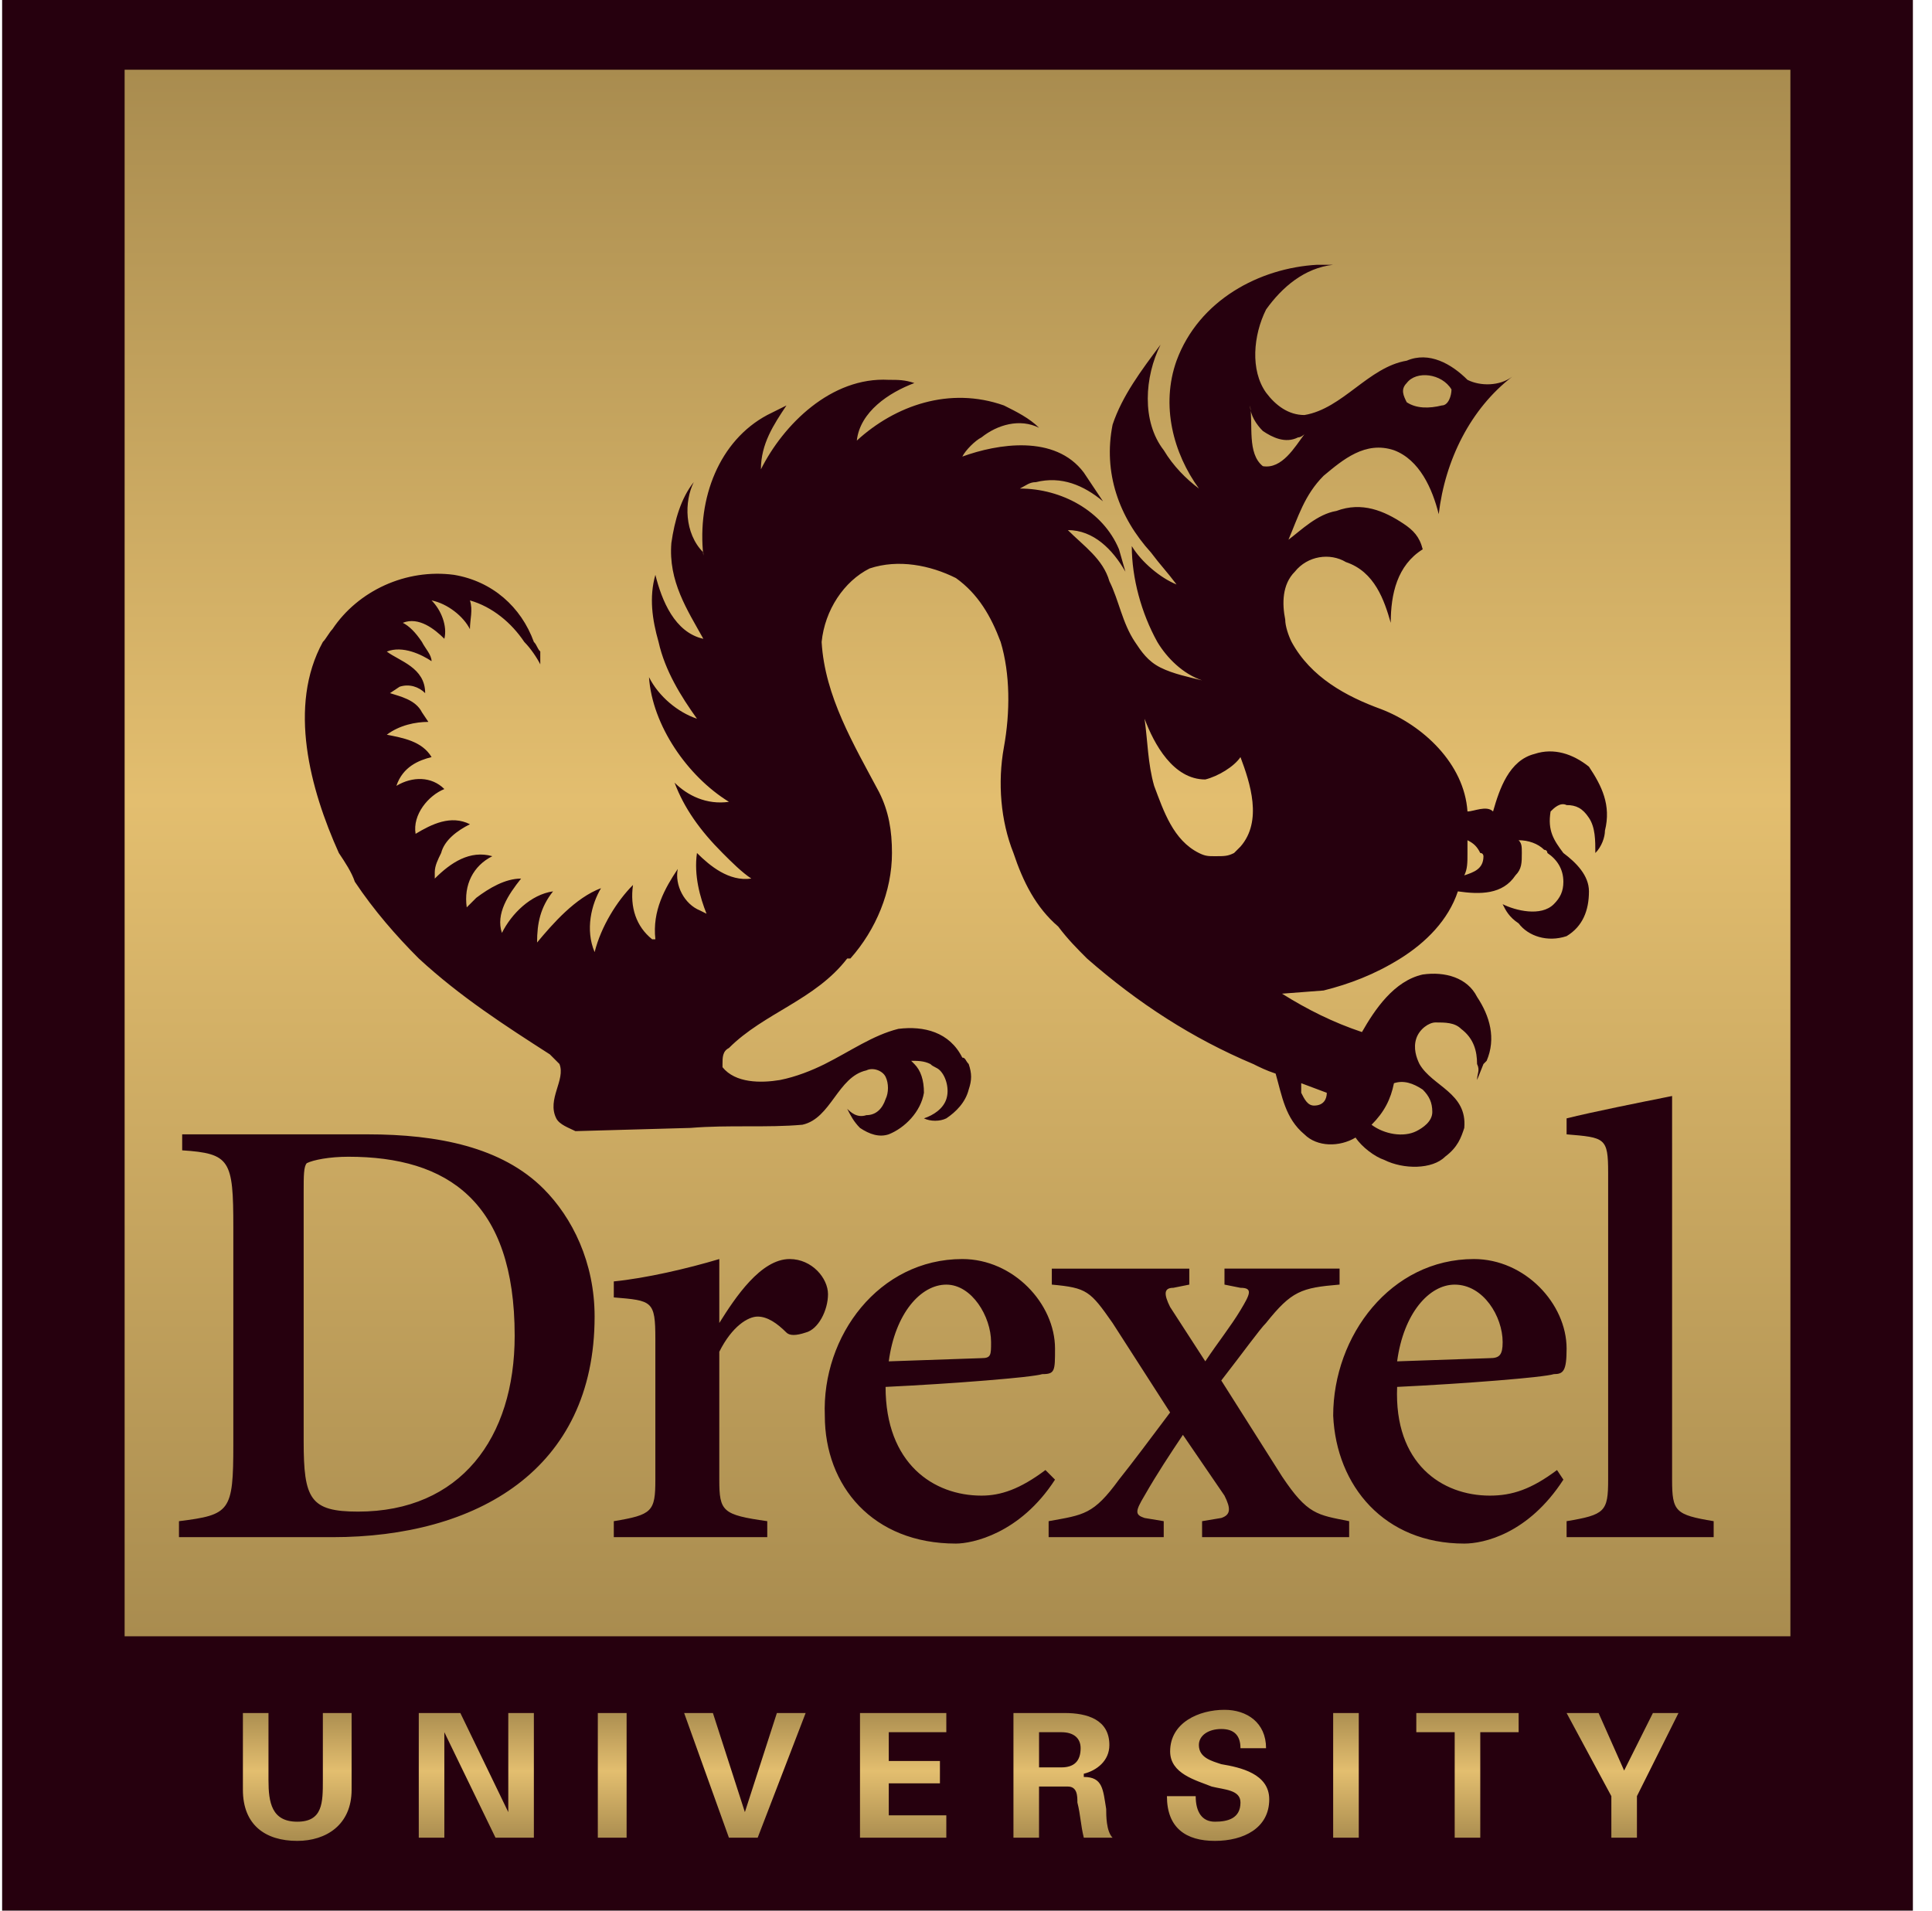 <svg width="91" height="90" viewBox="0 0 91 90" fill="none" xmlns="http://www.w3.org/2000/svg">
<path fill-rule="evenodd" clip-rule="evenodd" d="M0.1 0H90.1V90H0.1V0Z" fill="#26000E"/>
<path fill-rule="evenodd" clip-rule="evenodd" d="M5.87 3.285H84.33V77.077H5.87V3.285Z" fill="url(#paint0_linear_142_1077)"/>
<path fill-rule="evenodd" clip-rule="evenodd" d="M78.758 51.627C77.252 51.928 74.994 52.379 73.789 52.681V53.433C75.595 53.584 75.746 53.584 75.746 55.24V69.697C75.746 71.204 75.595 71.354 73.789 71.655V72.408H80.716V71.655C78.909 71.354 78.758 71.204 78.758 69.697V51.627ZM65.807 64.126C66.108 61.867 67.314 60.512 68.518 60.512C69.873 60.512 70.777 62.018 70.777 63.222C70.777 63.825 70.627 63.975 70.175 63.975L65.807 64.126ZM73.337 69.246C72.132 70.15 71.228 70.451 70.175 70.451C67.916 70.451 65.657 68.945 65.807 65.33C68.969 65.18 72.735 64.879 73.187 64.728C73.638 64.728 73.789 64.578 73.789 63.524C73.789 61.415 71.832 59.307 69.422 59.307C65.506 59.307 62.795 62.921 62.795 66.686C62.946 70 65.204 72.71 68.97 72.71C69.874 72.71 71.982 72.258 73.638 69.698L73.337 69.246ZM57.675 59.758V60.511L58.428 60.662C59.03 60.662 58.88 60.963 58.428 61.716C57.976 62.469 57.373 63.222 56.771 64.125L55.114 61.566C54.813 60.963 54.813 60.662 55.265 60.662L56.018 60.511V59.758H49.542V60.511C51.199 60.662 51.35 60.812 52.404 62.319L55.114 66.534C54.21 67.74 53.308 68.945 52.705 69.697C51.5 71.354 51.049 71.354 49.392 71.655V72.408H54.813V71.655L53.909 71.504C53.458 71.354 53.458 71.203 53.909 70.45C54.512 69.396 55.114 68.492 55.717 67.588L57.674 70.45C57.976 71.053 57.976 71.354 57.524 71.504L56.62 71.655V72.408H63.547V71.655C62.041 71.353 61.59 71.353 60.385 69.546L57.524 65.028C58.577 63.673 59.331 62.619 59.633 62.318C60.837 60.811 61.289 60.661 63.096 60.51V59.757H57.675V59.758ZM41.862 64.126C42.163 61.867 43.368 60.512 44.573 60.512C45.778 60.512 46.681 62.018 46.681 63.222C46.681 63.825 46.681 63.975 46.23 63.975L41.862 64.126ZM49.242 69.246C48.037 70.15 47.133 70.451 46.23 70.451C43.971 70.451 41.712 68.945 41.712 65.33C44.874 65.18 48.639 64.879 49.091 64.728C49.693 64.728 49.693 64.578 49.693 63.524C49.693 61.415 47.736 59.307 45.326 59.307C41.41 59.307 38.7 62.921 38.85 66.686C38.85 70 41.109 72.71 45.025 72.71C45.778 72.71 48.037 72.258 49.693 69.698L49.242 69.246ZM33.881 59.307C32.374 59.759 30.417 60.211 28.911 60.361V61.114C30.718 61.265 30.868 61.265 30.868 63.071V69.697C30.868 71.204 30.718 71.354 28.911 71.655V72.408H36.139V71.655C34.031 71.354 33.88 71.204 33.88 69.697V63.674C34.482 62.47 35.236 62.017 35.687 62.017C36.139 62.017 36.591 62.319 37.042 62.77C37.193 62.921 37.494 62.921 37.946 62.77C38.548 62.62 39 61.716 39 60.963C39 60.211 38.247 59.307 37.193 59.307C35.837 59.307 34.633 61.113 33.88 62.319V59.307H33.881ZM14.303 56.144C14.303 55.391 14.303 54.94 14.453 54.789C14.755 54.639 15.508 54.488 16.411 54.488C21.08 54.488 24.242 56.596 24.242 62.921C24.242 67.74 21.682 71.204 16.863 71.204C14.604 71.204 14.303 70.601 14.303 67.891V56.144H14.303ZM8.581 53.433V54.186C10.839 54.336 10.99 54.639 10.99 57.8V68.041C10.99 71.204 10.839 71.354 8.43 71.655V72.408H15.658C22.436 72.408 28.007 69.246 28.007 62.017C28.007 59.457 26.953 57.349 25.598 55.993C23.64 54.036 20.628 53.433 17.315 53.433H8.581Z" fill="#26000E"/>
<path fill-rule="evenodd" clip-rule="evenodd" d="M15.207 80.691V83.853C15.207 84.907 15.207 85.811 14.002 85.811C12.797 85.811 12.646 84.907 12.646 83.853V80.691H11.441V84.306C11.441 85.962 12.496 86.715 14.001 86.715C15.357 86.715 16.561 85.962 16.561 84.306V80.691H15.207ZM25.146 86.564V80.691H23.941V85.36L21.683 80.691H19.725V86.564H20.929V81.595L23.339 86.564H25.146ZM29.514 80.691H28.158V86.564H29.514V80.691ZM34.333 86.564H35.688L37.947 80.691H36.592L35.085 85.36L33.579 80.691H32.224L34.333 86.564ZM40.507 86.564H44.573V85.511H41.862V84.004H44.272V82.95H41.862V81.595H44.573V80.691H40.507V86.564ZM48.941 81.595H49.994C50.597 81.595 50.899 81.896 50.899 82.348C50.899 82.95 50.597 83.252 49.994 83.252H48.941V81.595ZM48.941 84.155H50.296C50.747 84.155 50.747 84.607 50.747 84.907C50.899 85.51 50.899 85.962 51.049 86.564H52.404C52.103 86.263 52.103 85.51 52.103 85.21C51.952 84.306 51.952 83.703 51.048 83.703V83.552C51.65 83.402 52.253 82.95 52.253 82.198C52.253 80.993 51.199 80.691 50.145 80.691H47.735V86.564H48.94V84.155H48.941ZM59.633 82.348C59.633 81.143 58.729 80.54 57.675 80.54C56.47 80.54 55.115 81.143 55.115 82.498C55.115 83.552 56.319 83.853 57.072 84.155C57.675 84.306 58.428 84.306 58.428 84.907C58.428 85.661 57.826 85.811 57.223 85.811C56.621 85.811 56.319 85.36 56.319 84.607H54.964C54.964 86.112 55.868 86.715 57.223 86.715C58.578 86.715 59.783 86.112 59.783 84.757C59.783 83.553 58.428 83.252 57.525 83.101C57.072 82.95 56.469 82.8 56.469 82.198C56.469 81.745 56.922 81.444 57.525 81.444C58.126 81.444 58.428 81.746 58.428 82.348L59.633 82.348ZM64 80.691H62.794V86.564H64V80.691ZM66.71 81.595H68.518V86.564H69.723V81.595H71.53V80.691H66.71V81.595ZM75.897 86.564H77.102V84.607L79.059 80.691H77.854L76.499 83.402L75.295 80.691H73.789L75.897 84.607V86.564Z" fill="url(#paint1_linear_142_1077)"/>
<path fill-rule="evenodd" clip-rule="evenodd" d="M34.031 50.121V50.27C34.634 51.024 35.839 51.024 36.742 50.873C37.495 50.723 38.248 50.422 38.85 50.121C40.055 49.518 41.109 48.765 42.314 48.464C43.519 48.314 44.724 48.614 45.326 49.819C45.477 49.819 45.477 49.969 45.627 50.121C45.778 50.572 45.778 50.873 45.627 51.324C45.477 51.927 45.025 52.379 44.573 52.68C44.272 52.83 43.82 52.83 43.519 52.68C43.971 52.53 44.423 52.229 44.573 51.775C44.724 51.324 44.573 50.722 44.272 50.421C44.121 50.27 43.971 50.27 43.82 50.12C43.519 49.969 43.217 49.969 42.917 49.969L43.067 50.12C43.368 50.421 43.519 50.872 43.519 51.475C43.368 52.378 42.615 53.131 41.862 53.432C41.41 53.583 40.959 53.432 40.507 53.131C40.206 52.829 40.055 52.529 39.904 52.228C40.055 52.377 40.356 52.679 40.809 52.529C41.26 52.529 41.561 52.228 41.712 51.775C41.862 51.475 41.862 51.023 41.712 50.721C41.561 50.42 41.109 50.269 40.809 50.42C39.453 50.721 39.152 52.679 37.796 52.98C36.139 53.13 34.333 52.98 32.525 53.13L27.104 53.282C26.803 53.13 26.351 52.98 26.2 52.679C25.749 51.774 26.652 50.871 26.351 50.119L25.9 49.667C23.791 48.312 21.683 46.956 19.725 45.149C18.671 44.095 17.617 42.89 16.713 41.535C16.562 41.083 16.261 40.631 15.96 40.179C14.604 37.167 13.55 33.252 15.207 30.239C15.358 30.09 15.508 29.788 15.658 29.637C16.863 27.83 19.122 26.776 21.381 27.077C23.188 27.379 24.544 28.584 25.146 30.239C25.297 30.39 25.297 30.541 25.448 30.691V31.294C25.297 30.993 24.996 30.541 24.695 30.239C24.092 29.336 23.188 28.583 22.134 28.282C22.285 28.734 22.134 29.186 22.134 29.637C21.833 29.035 21.08 28.433 20.327 28.282C20.779 28.734 21.08 29.487 20.93 30.09C20.478 29.637 19.725 29.035 18.972 29.337C19.273 29.487 19.575 29.788 19.875 30.24C20.026 30.542 20.327 30.843 20.327 31.144C19.875 30.843 18.972 30.391 18.218 30.692C18.821 31.144 20.026 31.446 20.026 32.65C19.725 32.349 19.273 32.199 18.821 32.349L18.369 32.65C18.821 32.8 19.574 32.951 19.875 33.554L20.177 34.005C19.575 34.005 18.822 34.156 18.219 34.608C18.973 34.759 19.876 34.909 20.328 35.662C19.726 35.813 18.973 36.114 18.671 37.017C19.424 36.565 20.328 36.565 20.93 37.168C20.177 37.47 19.424 38.373 19.575 39.277C20.328 38.825 21.232 38.373 22.135 38.825C21.532 39.126 20.93 39.578 20.779 40.18C20.629 40.482 20.478 40.783 20.478 41.084V41.386C21.231 40.633 22.134 40.031 23.189 40.331C22.285 40.783 21.834 41.687 21.984 42.741L22.436 42.289C23.038 41.837 23.791 41.385 24.544 41.385C23.942 42.138 23.34 43.042 23.641 43.945C24.092 43.042 24.996 42.138 26.05 41.987C25.448 42.741 25.297 43.494 25.297 44.397C26.05 43.493 27.105 42.288 28.309 41.837C27.857 42.59 27.557 43.795 28.008 44.849C28.309 43.644 29.062 42.439 29.815 41.686C29.665 42.741 29.966 43.644 30.719 44.246H30.869C30.719 42.891 31.321 41.837 31.923 40.933C31.773 41.686 32.225 42.59 32.978 42.891L33.279 43.041C32.977 42.288 32.676 41.234 32.828 40.18C33.431 40.782 34.334 41.535 35.388 41.385C34.936 41.084 34.484 40.632 34.032 40.18C32.977 39.125 32.225 38.071 31.773 36.867C32.376 37.47 33.279 37.921 34.334 37.77C32.376 36.565 30.719 34.157 30.569 31.897C31.02 32.8 31.924 33.554 32.828 33.855C32.074 32.8 31.322 31.596 31.02 30.241C30.719 29.186 30.569 28.132 30.869 27.078C31.171 28.283 31.774 29.789 33.129 30.091C32.376 28.735 31.472 27.38 31.623 25.572C31.774 24.518 32.075 23.464 32.677 22.712C32.225 23.615 32.225 25.121 33.129 26.024V26.175C32.828 23.464 33.882 20.754 36.14 19.549L37.044 19.098C36.442 20.001 35.84 20.904 35.84 22.109C36.894 20.001 39.153 17.742 41.863 17.892C42.315 17.892 42.616 17.892 43.068 18.043C41.863 18.495 40.508 19.398 40.357 20.754C42.164 19.098 44.725 18.194 47.285 19.098C47.887 19.398 48.489 19.7 48.942 20.151C48.038 19.7 46.984 20.001 46.23 20.603C45.929 20.754 45.478 21.206 45.327 21.507C46.983 20.904 49.695 20.453 51.049 22.26L51.953 23.615C51.049 22.861 49.995 22.41 48.79 22.712C48.489 22.712 48.339 22.861 48.038 23.013C49.995 23.013 51.953 24.067 52.706 25.874L53.008 26.929C52.406 25.874 51.502 24.97 50.297 24.97C51.049 25.724 51.953 26.326 52.255 27.381C52.706 28.284 52.857 29.338 53.46 30.241C53.761 30.693 54.061 31.146 54.664 31.447C55.266 31.748 56.019 31.898 56.622 32.049C55.718 31.747 54.965 30.994 54.513 30.241C53.76 28.886 53.309 27.23 53.309 25.724C53.76 26.477 54.664 27.23 55.417 27.531C54.965 26.929 54.664 26.628 54.212 26.025C52.706 24.369 51.953 22.261 52.405 20.002C52.857 18.646 53.76 17.441 54.664 16.236C53.911 17.742 53.76 19.85 54.815 21.207C55.266 21.959 55.869 22.562 56.472 23.013C55.266 21.357 54.664 19.098 55.417 16.99C56.472 14.128 59.332 12.623 62.043 12.472H62.796C61.441 12.623 60.386 13.526 59.634 14.58C59.031 15.785 58.881 17.441 59.634 18.496C60.086 19.099 60.688 19.55 61.441 19.55C63.248 19.248 64.453 17.291 66.259 16.99C67.313 16.538 68.368 17.14 69.121 17.893C69.724 18.195 70.627 18.195 71.229 17.743C69.272 19.248 68.067 21.658 67.766 24.219C67.465 23.014 66.862 21.659 65.657 21.207C64.302 20.755 63.248 21.659 62.344 22.411C61.44 23.316 61.139 24.369 60.688 25.424C61.29 24.971 62.043 24.219 62.947 24.068C64.151 23.616 65.205 24.068 66.109 24.67C66.561 24.971 66.861 25.273 67.012 25.875C65.808 26.628 65.506 27.984 65.506 29.339C65.205 28.285 64.753 26.93 63.398 26.478C62.645 26.026 61.59 26.177 60.988 26.93C60.386 27.532 60.386 28.436 60.536 29.188C60.536 29.49 60.687 29.941 60.838 30.242C61.742 31.899 63.397 32.802 65.054 33.405C67.011 34.158 68.969 35.964 69.12 38.224C69.421 38.224 70.024 37.923 70.325 38.224C70.626 37.169 71.078 35.815 72.282 35.513C73.186 35.212 74.09 35.513 74.842 36.115C75.445 37.019 75.896 37.923 75.595 39.127C75.595 39.428 75.445 39.88 75.143 40.181C75.143 39.579 75.143 38.977 74.842 38.525C74.542 38.072 74.24 37.923 73.788 37.923C73.487 37.772 73.186 38.072 73.035 38.224C72.885 39.127 73.186 39.579 73.637 40.181C74.24 40.633 74.842 41.235 74.842 41.988C74.842 42.892 74.542 43.645 73.788 44.097C72.885 44.398 71.981 44.097 71.529 43.495C71.077 43.194 70.927 42.892 70.776 42.591C71.378 42.892 72.583 43.194 73.186 42.591C73.487 42.29 73.637 41.988 73.637 41.537C73.637 40.935 73.336 40.483 72.885 40.181C72.885 40.181 72.885 40.031 72.735 40.031C72.433 39.73 71.981 39.579 71.529 39.579C71.68 39.73 71.68 39.88 71.68 40.181C71.68 40.633 71.68 40.935 71.379 41.235C70.777 42.14 69.723 42.14 68.668 41.988C68.217 43.343 67.162 44.398 65.957 45.151C64.752 45.904 63.548 46.356 62.343 46.657L60.385 46.807C61.59 47.56 62.795 48.162 64.15 48.615C64.752 47.56 65.656 46.206 67.011 45.904C68.066 45.753 69.12 46.054 69.572 46.959C70.174 47.862 70.475 48.916 70.023 49.97L69.873 50.121L69.572 50.873C69.572 50.572 69.722 50.422 69.572 50.121C69.572 49.518 69.421 48.916 68.819 48.464C68.517 48.162 68.066 48.162 67.614 48.162C67.312 48.162 66.861 48.464 66.71 48.916C66.56 49.368 66.71 49.819 66.86 50.121C67.463 51.175 69.119 51.476 68.969 53.132C68.819 53.585 68.668 54.036 68.065 54.487C67.463 55.09 66.108 55.09 65.203 54.639C64.752 54.487 64.15 54.036 63.849 53.584C63.095 54.036 62.042 54.036 61.439 53.433C60.535 52.681 60.385 51.626 60.084 50.572C59.633 50.422 59.331 50.27 59.03 50.121C56.168 48.915 53.608 47.259 51.199 45.15C50.747 44.698 50.295 44.246 49.843 43.644C48.789 42.741 48.187 41.535 47.735 40.18C47.133 38.674 46.983 36.867 47.283 35.211C47.585 33.554 47.585 31.747 47.133 30.241C46.681 29.036 46.079 27.982 45.025 27.229C43.82 26.626 42.314 26.325 40.959 26.777C39.754 27.38 38.85 28.735 38.7 30.241C38.85 32.8 40.206 35.059 41.41 37.319C41.862 38.222 42.013 39.125 42.013 40.18C42.013 41.987 41.26 43.794 40.055 45.15H39.904C38.398 47.107 35.989 47.709 34.333 49.367C34.031 49.518 34.031 49.819 34.031 50.121ZM59.482 20.302C59.934 20.604 60.536 20.905 61.139 20.604C61.289 20.604 61.44 20.453 61.44 20.453C60.988 21.056 60.386 22.11 59.482 21.959C58.73 21.357 59.031 20.002 58.88 19.098C58.88 19.55 59.181 20.002 59.482 20.302ZM68.367 18.345C68.367 18.646 68.217 19.098 67.915 19.098C67.312 19.248 66.71 19.248 66.258 18.947C66.109 18.646 65.957 18.345 66.258 18.044C66.71 17.441 67.915 17.591 68.367 18.345ZM69.723 40.181C69.572 39.879 69.421 39.729 69.12 39.579V40.181C69.12 40.633 69.12 40.934 68.969 41.235C69.421 41.085 69.873 40.934 69.873 40.331C69.873 40.331 69.873 40.181 69.723 40.181ZM58.126 40.181L58.428 39.879C59.482 38.674 58.88 36.868 58.428 35.663C58.126 36.114 57.373 36.566 56.771 36.717C55.265 36.717 54.362 35.06 53.91 33.855C54.06 34.91 54.06 35.963 54.362 37.018C54.814 38.223 55.265 39.578 56.471 40.18C56.772 40.331 56.922 40.331 57.223 40.331C57.675 40.331 57.826 40.331 58.126 40.181ZM67.012 51.325C67.313 51.626 67.464 51.928 67.464 52.379C67.464 52.831 67.012 53.132 66.711 53.284C66.109 53.585 65.204 53.433 64.602 52.982C65.204 52.38 65.506 51.777 65.657 51.025C66.109 50.873 66.56 51.024 67.012 51.325ZM62.494 51.476C62.494 51.776 62.343 52.078 61.892 52.078C61.59 52.078 61.44 51.776 61.289 51.476V51.024L62.494 51.476Z" fill="#26000E"/>
<defs>
<linearGradient id="paint0_linear_142_1077" x1="45.1" y1="3.285" x2="45.1" y2="77.077" gradientUnits="userSpaceOnUse">
<stop stop-color="#A98C4F"/>
<stop offset="0.466" stop-color="#E3BE6F"/>
<stop offset="1" stop-color="#A98C4F"/>
</linearGradient>
<linearGradient id="paint1_linear_142_1077" x1="45.25" y1="80.54" x2="45.25" y2="86.715" gradientUnits="userSpaceOnUse">
<stop stop-color="#A98C4F"/>
<stop offset="0.466" stop-color="#E3BE6F"/>
<stop offset="1" stop-color="#A98C4F"/>
</linearGradient>
</defs>
</svg>
